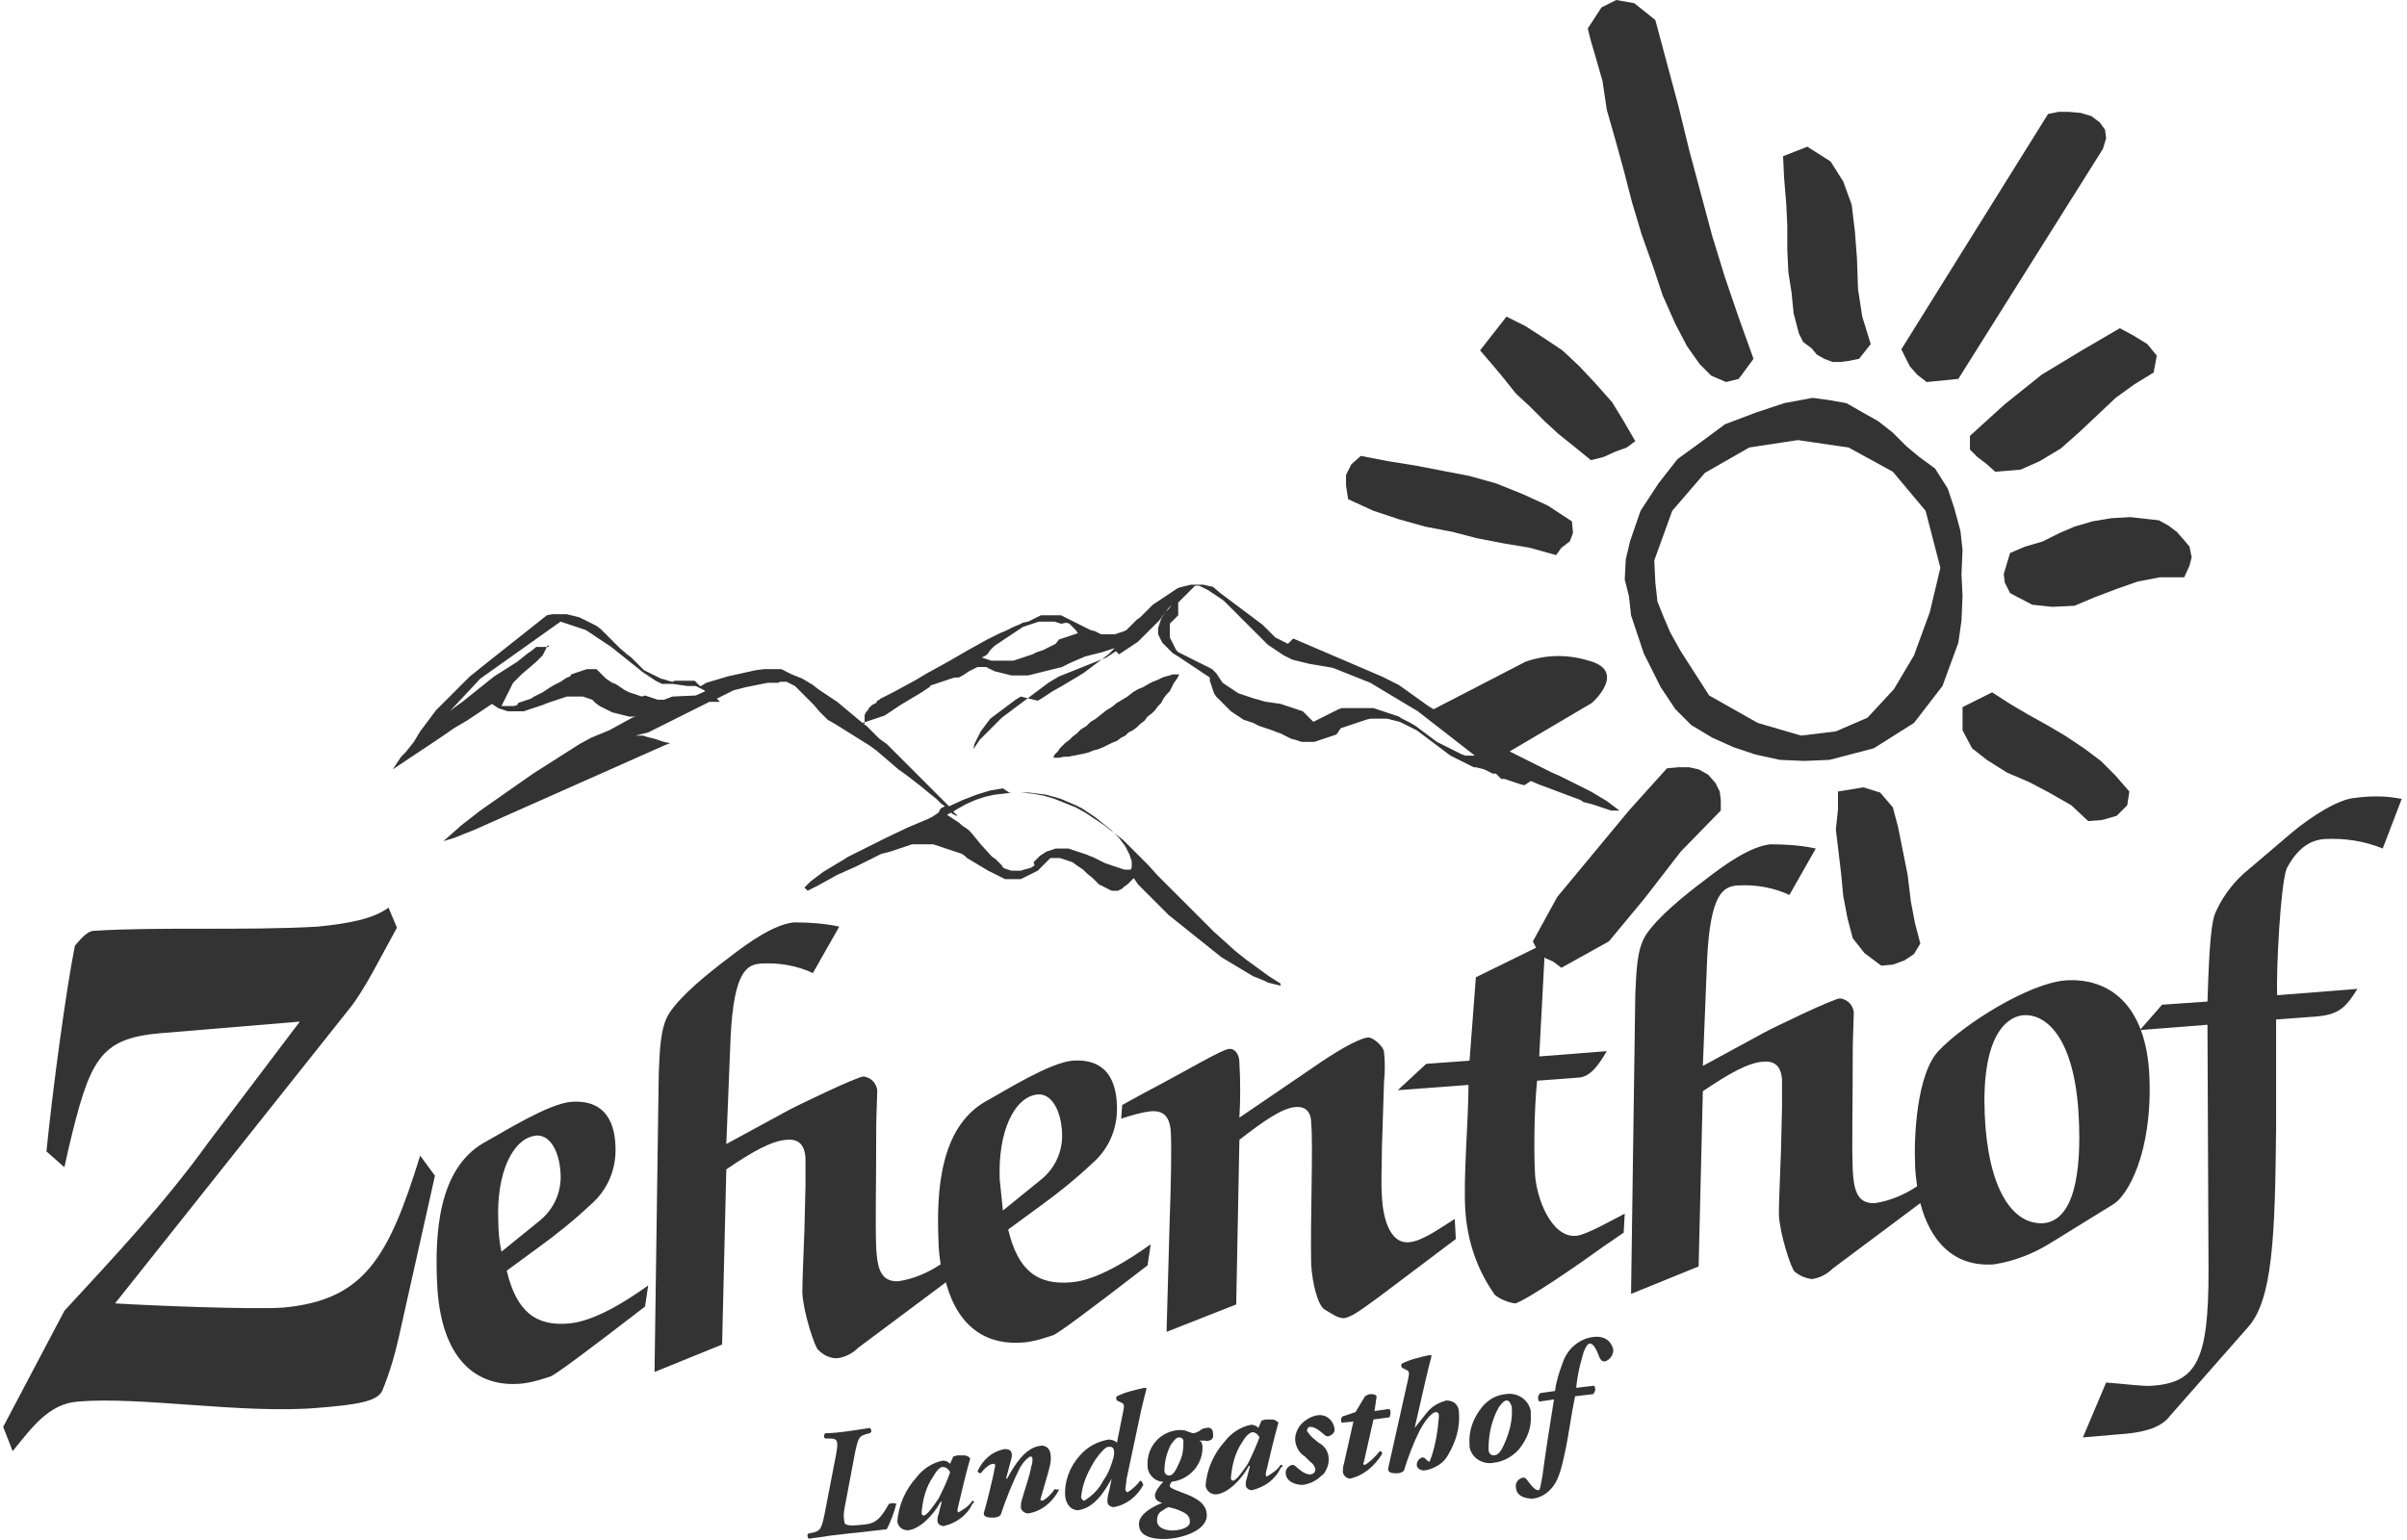 <?xml version="1.0" encoding="utf-8"?>
<!-- Generator: Adobe Illustrator 27.9.0, SVG Export Plug-In . SVG Version: 6.00 Build 0)  -->
<svg version="1.1" id="Ebene_1" xmlns="http://www.w3.org/2000/svg" xmlns:xlink="http://www.w3.org/1999/xlink" x="0px" y="0px"
	 width="228px" height="145.9px" viewBox="0 0 228 145.9" style="enable-background:new 0 0 228 145.9;" xml:space="preserve">
<g>
	<polygon style="fill:#333333;" points="111.1,63.9 110.8,64 110.4,64.1 110.1,64.2 109.7,64.4 109.2,64.6 108.8,64.8 108.3,65.1 
		107.8,65.3 107.3,65.6 106.8,66 106.3,66.3 105.8,66.6 105.3,67 104.8,67.3 104.3,67.7 103.8,68.1 103.3,68.4 102.9,68.8 
		102.4,69.1 102,69.5 101.6,69.8 101.3,70.1 100.9,70.4 100.6,70.7 100.4,70.9 100.2,71.2 100,71.4 99.9,71.5 99.8,71.7 99.8,71.8 
		100.3,71.8 100.8,71.7 101.2,71.7 101.7,71.6 102.2,71.5 102.7,71.4 103.1,71.3 103.6,71.1 104,71 104.5,70.8 104.9,70.6 
		105.3,70.4 105.8,70.2 106.2,69.9 106.6,69.7 106.9,69.4 107.3,69.2 107.7,68.9 108,68.6 108.4,68.3 108.7,67.9 109.1,67.6 
		109.4,67.3 109.7,66.9 110,66.6 110.2,66.2 110.5,65.8 110.8,65.5 111,65.1 111.2,64.7 111.5,64.3 111.7,63.9 111.4,63.9 	"/>
	<path style="fill:#333333;" d="M63.5,70.4l-0.1,0l-0.5-0.1L62,70l-0.8-0.2l-0.3-0.1l-0.3,0l-0.2,0h-0.2l0.4-0.1l0.4-0.1l0.4-0.1
		l0.4-0.2l0.4-0.2l0.4-0.2l0.4-0.2l0.4-0.2l1.6-0.8l1.6-0.8l0.4-0.2l0.2-0.1l0.2,0h0.4l0.4,0l-0.3-0.3l0,0l0.4-0.2l0.4-0.2l0.4-0.2
		l0.4-0.2l0.4-0.1l0.4-0.1l0.4-0.1l0.5-0.1l0.5-0.1l0.5-0.1l0.5-0.1l0.5,0l0.5,0l0.2-0.1l0.2,0h0.2l0.2,0l0.2,0.1l0.2,0.1l0.2,0.1
		l0.2,0.1l0.2,0.2l0.2,0.2l0.2,0.2l0.2,0.2l0.5,0.5l0.5,0.5l0.5,0.6l0.6,0.6l0.2,0.2l0.7,0.4l0.8,0.5l0.8,0.5l0.8,0.5l0.8,0.5
		l0.7,0.5l0.7,0.6l0.7,0.6l0.7,0.6l0.7,0.5l1.3,1l1.1,0.9l0.5,0.4l0.4,0.4l0.4,0.3l0,0l-0.2,0.1l-0.2,0.1L88.9,77l-0.3,0.2l-0.3,0.2
		l-0.4,0.2L86,78.4l-2.1,1l-0.6,0.3l-0.6,0.3l-0.6,0.3l-0.6,0.3l-0.6,0.3l-0.6,0.3L80,81.4l-0.5,0.3L79,82l-0.5,0.3l-0.5,0.3
		l-0.4,0.3l-0.4,0.3l-0.4,0.3l-0.3,0.3l-0.3,0.3l0.3,0.3l1-0.5l0.9-0.5l0.9-0.5l0.9-0.4l0.9-0.4l0.8-0.4l0.4-0.2l0.4-0.2l0.4-0.2
		l0.4-0.2l0.4-0.1l0.4-0.1l0.3-0.1l0.3-0.1l0.3-0.1l0.3-0.1l0.3-0.1l0.3-0.1l0.3-0.1l0.3,0l0.3,0l0.3,0l0.2,0l0.2,0l0.2,0l0.2,0
		l0.3,0l0.3,0.1l0.3,0.1l0.3,0.1l0.3,0.1l0.3,0.1l0.3,0.1l0.3,0.1l0.3,0.1l0.3,0.1l0.3,0.2l0.2,0.2l0.5,0.3l0.5,0.3l0.5,0.3l0.5,0.3
		l0.2,0.1l0.2,0.1l0.2,0.1l0.2,0.1l0.2,0.1l0.2,0.1l0.2,0.1l0.2,0.1l0.3,0l0.3,0H96l0.3,0l0.2,0l0.2,0l0.2-0.1l0.2-0.1l0.2-0.1
		l0.2-0.1l0.2-0.1l0.2-0.1l0.2-0.1l0.2-0.1l0.2-0.2l0.2-0.2l0.2-0.2l0.2-0.2l0.2-0.2l0.2-0.2l0.3,0l0.3,0l0.3,0l0.3,0.1l0.3,0.1
		l0.3,0.1l0.3,0.1L102,82l0.3,0.2l0.3,0.2l0.2,0.2l0.2,0.2l0.5,0.4l0.4,0.4l0.2,0.2l0.2,0.1l0.2,0.1l0.2,0.1l0.2,0.1l0.2,0.1
		l0.2,0.1l0.2,0l0.2,0l0.2,0l0.2-0.1l0.2-0.1l0.2-0.2l0.3-0.2l0.3-0.3l0.3-0.3l0.2,0.3l0.2,0.3l0.3,0.3l0.3,0.3l0.3,0.3l0.4,0.4
		l0.4,0.4l0.4,0.4l0.4,0.4l0.4,0.4l0.5,0.4l0.5,0.4l0.5,0.4l0.5,0.4l0.5,0.4l0.5,0.4l0.5,0.4l0.5,0.4l0.5,0.4l0.5,0.4l0.5,0.3
		l0.5,0.3l0.5,0.3l0.5,0.3l0.5,0.3l0.5,0.3l0.5,0.2l0.5,0.2l0.4,0.2l0.4,0.1l0.4,0.1l0.4,0.1v-0.2l-1.1-0.7l-1.1-0.8l-1.1-0.8
		l-1-0.8l-1-0.9l-1-0.9l-0.9-0.9l-0.9-0.9l-0.9-0.9l-0.9-0.9l-0.9-0.9l-0.9-0.9l-0.8-0.9l-0.8-0.8l-0.8-0.8l-0.8-0.8l-0.9-0.7
		l-0.9-0.7l-0.9-0.6l-0.9-0.6l-0.9-0.5l-1-0.4l-1-0.4l-1-0.3l-1.1-0.2l-1.1-0.1l-1.1,0L95,74.7l-1.2,0.2l-1.3,0.4l-1.3,0.5l-1.3,0.6
		l-0.6-0.6l-1.9-1.9l-1.1-1.1l-1.1-1.1l-0.6-0.6l-0.6-0.6L83.3,70l-0.6-0.6l-0.6-0.6l-0.4-0.3l0.3-0.1l0.3-0.1l0.3-0.1l0.3-0.1
		l0.3-0.1l0.3-0.1l0.3-0.1l0.3-0.2l0.3-0.2l0.3-0.2l0.3-0.2l0.3-0.2l0.5-0.3l0.5-0.3l0.5-0.3l0.5-0.3l0.3-0.2l0.3-0.2l0.3-0.2L88,65
		l0.3-0.1l0.3-0.1l0.3-0.1l0.3-0.1l0.3-0.1l0.3-0.1l0.3-0.1l0.3-0.1l0.1,0l0.1,0l0.1,0l0.1,0l0.2-0.1l0.2-0.1l0.3-0.2l0.3-0.2
		l0.2-0.1l0.2-0.1l0.2-0.1l0.2-0.1l0.1,0l0.1,0l0.1,0l0.1,0l0.1,0l0.1,0l0.1,0l0.1,0l0.4,0.2l0.4,0.2l0.4,0.1l0.4,0.1l0.4,0.1
		l0.4,0.1l0.4,0l0.4,0l0.4,0l0.4,0l0.4-0.1l0.4-0.1l0.4-0.1l0.4-0.1l0.4-0.1l0.4-0.1l0.4-0.1l0.4-0.1l0.4-0.2l0.4-0.2l0.7-0.3
		l0.7-0.3l0.4-0.1l0.4-0.1l0.4-0.1l0.4-0.1l0.3-0.1l0.3-0.1l0.3-0.1l0.3-0.1l-0.3,0.3l-0.3,0.3l-0.4,0.3l-0.4,0.3l-0.4,0.3l-0.4,0.3
		l-0.4,0.3l-0.4,0.3l-0.5,0.3l-0.5,0.3l-0.5,0.3l-0.5,0.3l-0.9,0.5l-0.9,0.6l-0.5,0.3L96.7,66l-0.5,0.3l-0.4,0.3l-0.4,0.3l-0.4,0.3
		l-0.4,0.3l-0.4,0.3l-0.4,0.3l-0.3,0.4l-0.3,0.4l-0.3,0.4l-0.2,0.4l-0.2,0.4l-0.2,0.4l-0.1,0.5l0.2-0.3l0.2-0.3l0.2-0.3l0.3-0.3
		l0.3-0.3l0.3-0.3l0.3-0.3l0.3-0.3l0.3-0.3l0.3-0.3l0.4-0.3l0.4-0.3l0.4-0.3l0.4-0.3l0.4-0.3l0.4-0.3l0.4-0.3l0.4-0.3l0.4-0.3
		l0.4-0.3l0.4-0.3l0.5-0.3l0.5-0.3l0.5-0.2l0.5-0.2l0.5-0.2l0.5-0.2l0.5-0.2l0.5-0.2l0.5-0.2l0.5-0.2l0.5-0.2l0.3-0.2l0.3-0.2
		l0.3-0.2L106,62l0.3-0.2l0.3-0.2l0.3-0.2l0.3-0.2l0.3-0.2l0.3-0.2l0.2-0.2l0.2-0.2l0.2-0.2l0.2-0.2l0.2-0.2l0.2-0.2l0.4-0.4
		l0.4-0.4l0.3-0.4l0.3-0.4l0.3-0.4l0.3-0.3l0.1-0.1l0.1-0.1l0.1-0.1l0.1-0.1l-0.4,0.4l-0.3,0.4l-0.3,0.3l-0.2,0.3l-0.2,0.3l-0.1,0.3
		l-0.1,0.3l-0.1,0.3l0,0.2v0.2l0,0.2l0.1,0.2l0.1,0.2l0.1,0.2l0.1,0.2l0.2,0.2l0.2,0.2l0.2,0.2l0.2,0.2l0.2,0.2l0.5,0.3l0.6,0.4
		l0.3,0.2l0.3,0.2l0.3,0.2l0.3,0.2l0.3,0.2l0.3,0.2l0.3,0.2l0.3,0.2l0,0.3l0.1,0.3l0.1,0.3l0.1,0.3l0.1,0.3l0.2,0.3l0.2,0.2l0.2,0.2
		l0.2,0.2l0.2,0.2l0.2,0.2l0.2,0.2l0.2,0.2l0.3,0.2l0.3,0.2l0.3,0.2l0.3,0.2l0.3,0.1l0.3,0.1l0.3,0.1l0.6,0.3l0.6,0.2l0.6,0.2
		l0.5,0.2l0.3,0.1l0.2,0.1l0.2,0.1l0.2,0.1l0.4,0.2l0.4,0.1l0.3,0.1l0.3,0.1l0.3,0h0.3l0.3,0l0.3,0l0.3-0.1l0.3-0.1l0.3-0.1l0.3-0.1
		l0.3-0.1l0.3-0.1l0.3-0.1L127,69l0.3-0.1l0.3-0.1l0.3-0.1l0.3-0.1l0.3-0.1l0.3-0.1l0.3-0.1l0.3-0.1l0.4-0.1l0.4,0l0.4,0l0.4,0
		l0.4,0l0.4,0.1l0.4,0.1l0.4,0.1l0.2,0.1l0.2,0.1l0.2,0.1l0.2,0.1l0.2,0.1l0.2,0.1l0.2,0.1l0.2,0.1l0.4,0.3l0.4,0.3l0.4,0.3l0.4,0.3
		l0.4,0.3l0.4,0.3l0.4,0.3l0.4,0.3l0.2,0.1l0.2,0.1l0.2,0.1l0.2,0.1l0.2,0.1l0.2,0.1l0.2,0.1l0.2,0.1l0.2,0.1l0.2,0.1l0.2,0.1l0.2,0
		l0.4,0.1l0.4,0.1l0.2,0.1l0.2,0.1l0.2,0.1l0.2,0.1l0.1,0l0.1,0l0.1,0l0.1,0.1l0.1,0.1l0.1,0.1l0.1,0.1l0.1,0.1l0.3,0l0.3,0.1
		l0.3,0.1l0.3,0.1l0.3,0.1l0.3,0.1l0.4,0.1L145,74l0.7,0.3l0.8,0.3l0.8,0.3l0.8,0.3l0.8,0.3l0.8,0.3L150,76l0.4,0.1l0.4,0.1l0.3,0.1
		l0.3,0.1l0.3,0.1l0.3,0.1l0.3,0.1l0.3,0.1l0.3,0l0.3,0l0.2,0l-0.4-0.3l-0.4-0.3l-0.4-0.3l-0.5-0.3l-0.5-0.3l-0.5-0.3l-0.6-0.3
		l-0.6-0.3l-0.6-0.3l-0.6-0.3l-0.6-0.3l-0.7-0.3l-1.4-0.7l-1.4-0.7l-1.2-0.6l7.8-4.6c0,0,3.4-3-0.3-4c-2-0.6-4-0.6-6,0.1l-8.7,4.5
		l-0.5-0.3l-0.7-0.5l-0.7-0.5l-0.7-0.5l-0.7-0.5l-0.4-0.2l-0.4-0.2l-0.4-0.2l-0.4-0.2l-0.7-0.3l-0.7-0.3l-0.7-0.3l-0.7-0.3l-0.7-0.3
		l-0.7-0.3l-0.7-0.3l-0.7-0.3l-0.7-0.3l-0.7-0.3l-0.7-0.3l-0.7-0.3L122,61l-0.4-0.2l-0.4-0.2l-0.4-0.2l-0.3-0.3l-0.3-0.3l-0.3-0.3
		l-0.3-0.3l-0.4-0.3l-0.4-0.3l-0.4-0.3l-0.4-0.3l-0.8-0.6l-0.8-0.6l-0.8-0.6l-0.7-0.6l-0.5-0.1l-0.4-0.1l-0.4,0l-0.4,0l-0.4,0
		l-0.4,0.1l-0.4,0.1l-0.4,0.1l-0.3,0.2l-0.3,0.2l-0.3,0.2l-0.3,0.2l-0.3,0.2l-0.3,0.2l-0.3,0.2l-0.3,0.2l-0.5,0.5l-0.5,0.5l-0.2,0.2
		l-0.3,0.2l-0.2,0.2l-0.2,0.2l-0.2,0.2l-0.2,0.2l-0.2,0.2l-0.2,0.1l-0.3,0.1l-0.3,0.1l-0.3,0.1l-0.3,0h-0.2l-0.2,0l-0.2,0l-0.2,0
		l-0.2,0l-0.2-0.1l-0.2-0.1l-0.2-0.1l-0.4-0.1l-0.4-0.2l-0.4-0.2l-0.4-0.2l-0.4-0.2l-0.4-0.2l-0.2-0.1l-0.2-0.1l-0.2-0.1l-0.2-0.1
		l-0.2,0l-0.2,0l-0.2,0l-0.2,0l-0.2,0H99l-0.2,0l-0.2,0l-0.4,0.2l-0.4,0.2l-0.4,0.2L96.9,59l-0.4,0.2L96,59.4l-0.4,0.2l-0.4,0.2
		L94.7,60l-0.4,0.2l-0.4,0.2l-0.4,0.2l-0.9,0.5l-0.9,0.5l-1.9,1.1l-2,1.1l-1,0.6L85.7,65l-1.1,0.6l-1.2,0.6l-0.1,0.1l-0.2,0.1
		L83,66.6l-0.2,0.1l-0.2,0.1l-0.1,0.1l-0.1,0.1l-0.1,0.1l-0.1,0.2L82,67.5L82,67.6l-0.1,0.1l0,0.1l0,0.1l0,0.1l0,0.1l0,0.1l0,0.1
		l0,0.1l0,0.1l0,0.1v0.1l-0.2-0.2l-0.6-0.5l-0.6-0.5l-0.6-0.5l-0.6-0.5l-0.6-0.4l-0.6-0.4l-0.6-0.4l-0.5-0.4l-0.5-0.3l-0.5-0.3
		l-0.5-0.2l-0.5-0.2l-0.4-0.2L74,63.4h-0.8l-0.8,0l-0.8,0.1l-0.9,0.2l-0.9,0.2l-0.9,0.2l-1,0.3l-1,0.3L66.4,65l-0.1,0l-0.1-0.1
		l-0.1-0.1L66,64.7l-0.1-0.1l-0.1-0.1l-0.1,0l-0.2,0l-0.2,0l-0.2,0l-0.2,0h-0.2l-0.2,0l-0.2,0l-0.2,0l-0.2,0l-0.2,0.1l-0.4-0.1
		L63,64.4l-0.4-0.1l-0.4-0.2l-0.4-0.2l-0.4-0.2l-0.4-0.2l-0.3-0.3l-0.3-0.3l-0.3-0.3l-0.3-0.3L59.4,62l-0.7-0.6l-0.6-0.6l-0.3-0.3
		l-0.3-0.3l-0.3-0.3l-0.3-0.3l-0.4-0.3l-0.4-0.2l-0.4-0.2l-0.4-0.2l-0.4-0.2l-0.4-0.1l-0.4-0.1l-0.4-0.1l-0.4,0l-0.5,0l-0.5,0
		l-0.5,0.1l-2.9,2.3l-2.4,1.9L46,62.9l-0.5,0.4L45,63.7l-0.5,0.4l-0.4,0.4l-0.4,0.4l-0.4,0.4l-0.4,0.4l-0.4,0.4l-0.4,0.4l-0.4,0.4
		l-0.4,0.4l-0.3,0.4l-0.3,0.4l-0.3,0.4l-0.3,0.4l-0.3,0.4l-0.3,0.5l-0.3,0.5l-0.4,0.5l-0.4,0.5L38,71.7l-0.4,0.6l-0.4,0.6l0.3-0.2
		l0.3-0.2l0.3-0.2l0.3-0.2l0.6-0.4l0.6-0.4l0.6-0.4l0.6-0.4l0.6-0.4l0.6-0.4L43,69l1.2-0.7l0.6-0.4l0.6-0.4l0.6-0.4l0.6-0.4l0.3,0.2
		l0.3,0.2l0.3,0.1l0.3,0.1l0.3,0.1l0.3,0l0.3,0l0.3,0l0.3,0l0.3,0l0.3-0.1l0.3-0.1l0.3-0.1l0.3-0.1l0.3-0.1l0.3-0.1l0.5-0.2l0.6-0.2
		l0.3-0.1l0.3-0.1l0.3-0.1l0.3-0.1l0.3,0l0.3,0l0.3,0l0.3,0l0.3,0l0.3,0.1l0.3,0.1l0.3,0.1l0.3,0.3l0.4,0.3l0.4,0.2l0.4,0.2l0.4,0.2
		l0.4,0.1l0.4,0.1l0.4,0.1l0.4,0.1l0.4,0h0.2l-0.3,0.1l-1.1,0.6l-1.1,0.6L56,69.9l-1.1,0.6l-1.1,0.7l-1.1,0.7l-1.1,0.7l-1.1,0.7
		L49.5,74l-1,0.7l-1,0.7l-1,0.7l-1,0.7l-0.9,0.7l-0.9,0.7L42.8,79l-0.8,0.7l1-0.3l1-0.4l1-0.4l0.9-0.4l0.9-0.4l0.9-0.4l0.9-0.4
		l0.9-0.4l0.9-0.4l0.9-0.4l0.9-0.4l0.9-0.4l1.8-0.8l1.8-0.8l1.8-0.8l1.8-0.8l0.9-0.4l0.9-0.4l0.9-0.4L63.5,70.4z M90.6,76.7l0.9-0.5
		l0.9-0.4l0.9-0.3l0.9-0.2l0.9-0.1l0.8-0.1l0.8,0l0.8,0l0.8,0.1l0.8,0.1l0.7,0.2l0.7,0.2l0.7,0.3l0.7,0.3l0.6,0.3l0.6,0.4l0.6,0.4
		l0.5,0.4l0.5,0.4l0.5,0.4l0.4,0.4l0.4,0.4l0.3,0.4l0.3,0.4l0.2,0.4l0.2,0.4l0.1,0.3l0.1,0.3l0,0.3l0,0.3l-0.1,0.2l-0.3,0l-0.3,0
		l-0.3-0.1l-0.3-0.1l-0.3-0.1l-0.3-0.1l-0.3-0.1l-0.3-0.1l-0.6-0.3l-0.6-0.3l-0.3-0.1L103,81l-0.3-0.1l-0.3-0.1l-0.3-0.1l-0.3-0.1
		l-0.3-0.1l-0.3-0.1l-0.3,0l-0.3,0l-0.3,0l-0.3,0l-0.3,0.1l-0.3,0.1l-0.3,0.1l-0.3,0.2l-0.3,0.2l-0.3,0.3l-0.3,0.3L98,82l-0.3,0.2
		l-0.3,0.1L97,82.4l-0.3,0.1l-0.3,0l-0.3,0l-0.3,0l-0.3-0.1l-0.3-0.1l-0.2-0.1L94.9,82l-0.2-0.2l-0.2-0.2l-0.2-0.2L94,81.2L93.8,81
		l-0.9-1L92,78.9l-0.3-0.3l-0.3-0.2l-0.3-0.2L90.9,78l-0.3-0.2l-0.3-0.2L90,77.4l-0.3-0.2l0.4-0.2l0.1,0.1l0.2,0.1l0.2,0.1l0.1,0
		l-0.4-0.4L90.6,76.7z M111.6,57.1l0.4-0.4l0.2-0.2l0.2-0.2l0.1-0.1l0.1-0.1l0.1-0.1l0.1-0.1l0.1-0.1l0.1-0.1l0.1-0.1l0.1-0.1l0.1,0
		l0.1,0l0.1,0l0.1,0l0.4,0.2l0.4,0.2l0.3,0.2l0.3,0.2l0.3,0.2l0.3,0.2l0.3,0.2l0.3,0.3l0.3,0.3l0.3,0.3l0.3,0.3l0.3,0.3l0.6,0.6
		l0.6,0.6l0.3,0.3l0.3,0.3l0.3,0.3l0.3,0.3l0.3,0.3l0.3,0.2l0.3,0.2l0.3,0.2l0.3,0.2l0.3,0.2l0.4,0.2l0.4,0.2l0.4,0.1l0.4,0.1
		l0.4,0.1l0.4,0.1l0.6,0.1l0.6,0.1l0.6,0.1l0.5,0.1l0.5,0.2l0.5,0.2l0.5,0.2l0.5,0.2l0.5,0.2l0.5,0.2l0.5,0.2l0.5,0.3l0.5,0.3
		l0.5,0.3l0.5,0.3l0.5,0.3l0.5,0.3l0.5,0.3l0.5,0.3l0.5,0.3l0.9,0.7l0.9,0.7l0.9,0.7l0.9,0.7l0.9,0.7l0.9,0.7l-0.3,0l-0.3,0l-0.3,0
		l-0.3-0.1l-0.2-0.1l-0.2-0.1l-0.2-0.1l-0.2-0.1l-0.2-0.1l-0.2-0.1l-0.2-0.1l-0.2-0.1l-0.2-0.1l-0.2-0.1l-0.2-0.1l-0.2-0.1l-0.4-0.3
		l-0.4-0.3l-0.4-0.3l-0.4-0.3l-0.4-0.3l-0.5-0.3l-0.2-0.1l-0.2-0.1l-0.2-0.1l-0.2-0.1l-0.3-0.2l-0.3-0.1l-0.3-0.1l-0.3-0.1l-0.3-0.1
		l-0.3-0.1l-0.3-0.1l-0.3-0.1l-0.3-0.1l-0.3,0l-0.3,0l-0.3,0l-0.3,0h-0.3l-0.3,0l-0.3,0l-0.3,0l-0.3,0l-0.3,0l-0.3,0.1l-0.2,0.1
		l-0.2,0.1l-0.2,0.1l-0.2,0.1l-0.2,0.1l-0.2,0.1l-0.2,0.1l-0.2,0.1l-0.2,0.1l-0.2,0.1l-0.2,0.1l-0.2,0.1l-0.2-0.2l-0.2-0.2l-0.2-0.2
		l-0.2-0.2l-0.2-0.2l-0.3-0.1l-0.3-0.1l-0.3-0.1l-0.3-0.1l-0.3-0.1l-0.3-0.1l-0.3-0.1l-0.7-0.1l-0.7-0.1l-0.4-0.1l-0.3-0.1l-0.4-0.1
		l-0.3-0.1l-0.3-0.1l-0.3-0.1l-0.3-0.1l-0.3-0.1l-0.3-0.2l-0.3-0.2l-0.3-0.2l-0.3-0.2l-0.3-0.2l-0.2-0.3l-0.2-0.3l-0.2-0.3l-0.1-0.1
		l-0.1-0.1l-0.1-0.1l-0.1-0.1l-0.2-0.1l-0.2-0.1l-0.2-0.1l-0.2-0.1l-0.4-0.2l-0.4-0.2l-0.2-0.1l-0.2-0.1l-0.2-0.1l-0.2-0.1l-0.2-0.1
		l-0.2-0.1l-0.2-0.1l-0.2-0.1l-0.2-0.2l-0.1-0.2l-0.1-0.2l-0.1-0.2l-0.1-0.2l-0.1-0.2l-0.1-0.2l0-0.2l0-0.2v-0.3l0-0.3l0-0.3
		l0.2-0.2l0.2-0.2l0.2-0.2l0.2-0.2L111.6,57.1z M93.4,62.1l0.2-0.2l0.2-0.3l0.2-0.2l0.2-0.2l0.3-0.2l0.3-0.2l0.3-0.2l0.3-0.2
		l0.3-0.2l0.3-0.2l0.3-0.2l0.3-0.2l0.3-0.2l0.3-0.1l0.3-0.1l0.3-0.1l0.3-0.1l0.3-0.1l0.3,0l0.3,0l0.3,0l0.3,0l0.3,0l0.3,0.1l0.3,0.1
		L101,59l0.3,0.1l0.2,0.2l0.2,0.2l0.2,0.2l0.2,0.3l-0.3,0.1l-0.3,0.1l-0.3,0.1l-0.3,0.1l-0.6,0.2L100,61l-0.6,0.3l-0.6,0.3l-0.3,0.1
		l-0.3,0.1L98,61.9L97.8,62l-0.3,0.1l-0.3,0.1l-0.3,0.1l-0.3,0.1l-0.3,0.1l-0.3,0.1l-0.3,0l-0.3,0l-0.3,0l-0.3,0l-0.3,0l-0.3,0
		l-0.3,0l-0.3-0.1l-0.3-0.1l-0.3-0.1L93.4,62.1z M59.2,65.4l-0.3-0.2L58.6,65l-0.3-0.2L58,64.7l-0.3-0.2l-0.3-0.2L57.1,64l-0.3-0.3
		l-0.3-0.3l-0.3,0l-0.3,0l-0.3,0l-0.3,0.1l-0.3,0.1l-0.3,0.1l-0.3,0.1l-0.3,0.1L54,64.1l-0.3,0.1l-0.3,0.2l-0.3,0.2l-0.6,0.3
		L52,65.2l-0.6,0.4l-0.6,0.3L50.6,66l-0.3,0.2l-0.3,0.1l-0.3,0.1l-0.3,0.1l-0.3,0.1L49,66.8l-0.3,0.1l-0.3,0l-0.3,0l-0.3,0l-0.3,0
		l0.1-0.2l0.1-0.2l0.1-0.2l0.1-0.2l0.1-0.2l0.1-0.2l0.1-0.2l0.1-0.2l0.1-0.2l0.1-0.2l0.1-0.2l0.2-0.2l0.3-0.3l0.3-0.3l0.7-0.6
		l0.7-0.6l0.2-0.2l0.2-0.2l0.2-0.2l0.1-0.2l0.1-0.2l0.1-0.2l0.1-0.2l0.1-0.2L52,61.3L52,61.3l-0.1,0l-0.1,0l-0.1,0l-0.1,0l-0.1,0
		h-0.1l-0.1,0l-0.1,0l-0.1,0l-0.1,0h-0.1l-0.1,0l-0.5,0.4L50,61.9l-0.5,0.4l-0.5,0.4l-1.1,0.7l-1.1,0.7l-0.5,0.4l-0.5,0.4l-0.5,0.4
		l-0.5,0.4l-0.5,0.4l-0.5,0.4L43.1,67l-0.5,0.4l2.9-3.1l7.6-5.4l0.3,0.1l0.3,0.1l0.3,0.1l0.3,0.1l0.3,0.1l0.3,0.1l0.3,0.1l0.3,0.1
		l0.3,0.2l0.3,0.2l0.3,0.2l0.3,0.2l0.3,0.2l0.3,0.2l0.3,0.2l0.3,0.2l0.5,0.4l0.5,0.4l0.5,0.4l0.5,0.4l0.5,0.4l0.5,0.4l0.3,0.2
		l0.3,0.2l0.3,0.2l0.3,0.2l0.2,0.1l0.2,0.1l0.2,0.1l0.2,0l0.2,0l0.2,0l0.2,0l0.2,0l0.7,0.1l0.7,0.1l0.2,0l0.2,0l0.2,0l0.2,0l0.2,0.1
		l0.2,0.1l0.2,0.1l0.2,0.1l0.1,0.1l-0.9,0.4L63.7,66l-0.8,0.3l-0.3,0l-0.3,0L62,66.2l-0.3-0.1l-0.3-0.1l-0.3-0.1L60.8,66l-0.3-0.1
		l-0.3-0.1l-0.3-0.1l-0.3-0.1L59.2,65.4z"/>
	<polygon style="fill:#333333;" points="180.9,34.7 181.6,35.5 182.5,36.2 185.5,35.9 199.2,14.1 199.5,13.1 199.4,12.3 198.9,11.6 
		198.1,11 197.1,10.7 196,10.6 195,10.6 194,10.8 180.1,33.1 180.5,33.9 	"/>
	<polygon style="fill:#333333;" points="193.4,35.5 189.9,38.3 186.6,41.3 186.6,42.6 187.3,43.3 188.1,43.9 189,44.7 191.4,44.5 
		193.2,43.7 195.2,42.5 196.9,41 198.6,39.4 200.4,37.7 202.2,36.4 204,35.3 204.3,33.7 203.4,32.6 202.1,31.8 200.8,31.1 
		197.2,33.2 	"/>
	<polygon style="fill:#333333;" points="169.2,19.3 169.3,21.4 169.3,23.7 169.4,25.8 169.7,27.7 169.9,29.7 170.4,31.6 170.8,32.4 
		171.6,33 172.1,33.6 172.8,34 173.6,34.3 174.3,34.3 175.1,34.2 176.1,34 177.2,32.6 176.4,30 176,27.4 175.9,24.5 175.7,21.9 
		175.4,19.4 174.6,17.2 173.4,15.3 171.2,13.9 168.9,14.8 169,16.9 	"/>
	<polygon style="fill:#333333;" points="151.2,5.6 151.8,7.7 152.2,10.4 153,13.2 153.8,16.1 154.6,19.2 155.5,22.2 156.6,25.3 
		157.5,28 158.7,30.7 159.8,32.8 161,34.5 162.1,35.6 163.5,36.2 164.7,35.9 166.1,34 164.7,30.1 163.4,26.3 162.2,22.4 161.1,18.3 
		160,14.2 159,10.1 157.9,6 156.8,1.9 154.8,0.3 153.1,0 151.7,0.7 150.4,2.7 150.7,3.9 	"/>
	<polygon style="fill:#333333;" points="201.8,49 200,49.1 198.2,49.4 196.5,49.9 195.1,50.5 193.5,51.3 191.8,51.8 190.4,52.4 
		190.1,53.4 189.8,54.4 189.9,55.2 190.4,56.2 192.5,57.3 194.4,57.5 196.5,57.4 198.4,56.6 200.5,55.8 202.5,55.1 204.6,54.7 
		206.9,54.7 207.4,53.6 207.6,52.8 207.4,51.8 206.9,51.2 206.2,50.4 205.4,49.8 204.5,49.3 203.6,49.2 	"/>
	<path style="fill:#333333;" d="M161.1,41.9l-2.2,1.6l-1.8,2.3l-1.7,2.6l-1,2.9l-0.4,1.7l-0.1,1.9l0.4,1.6l0.2,1.8l0.6,1.8l0.6,1.8
		l0.8,1.6l0.8,1.6l1.4,2.1l1.5,1.5l2,1.2l2,0.9l2.1,0.7l2.3,0.5l2.3,0.1l2.4-0.1l4.2-1.1l3.8-2.4L184,65l1.5-4.1l0.3-2.1l0.1-2.3
		l-0.1-2.1l0.1-2.3l-0.2-1.8l-0.6-2.2l-0.6-1.8l-1.2-1.9l-1.5-1.1l-1.2-1l-1.3-1.3l-1.4-1.1l-1.6-0.9l-1.4-0.8l-1.7-0.3l-1.5-0.2
		l-2.7,0.5l-2.7,0.9l-2.9,1.1L161.1,41.9z M170.3,41.7l4.8,0.7l4.2,2.3l3.1,3.7l1.4,5.4l-1,4.2l-1.5,4.1l-1.9,3.2l-2.5,2.7l-3,1.3
		l-3.3,0.4l-4.1-1.2l-4.6-2.6l-0.9-1.4l-0.9-1.4l-0.9-1.4l-1-1.8l-0.6-1.4L157,57l-0.2-1.8l-0.1-2.1l1.7-4.7l3.1-3.6l4.2-2.4
		L170.3,41.7z"/>
	<polygon style="fill:#333333;" points="199,72.1 197.4,70.9 195.6,69.7 193.9,68.7 192.1,67.7 190.4,66.7 188.7,65.6 185.9,67 
		185.9,69.2 186.8,70.9 188.2,72 190.1,73.2 192.2,74.1 194.1,75.1 196.2,76.3 197.8,77.8 199.1,77.7 200.5,77.3 201.5,76.3 
		201.7,75 200.4,73.5 	"/>
	<polygon style="fill:#333333;" points="142.4,35.8 143.6,37.3 144.9,38.5 146.3,39.9 147.6,41.1 149.1,42.3 150.7,43.6 151.9,43.3 
		153,42.8 154.1,42.4 154.9,41.8 153.8,39.9 152.7,38.1 151.1,36.3 149.6,34.7 148,33.2 146.2,32 144.5,30.9 142.7,30 140.2,33.2 
		141.4,34.6 	"/>
	<polygon style="fill:#333333;" points="130.1,48.4 132.5,49.2 135,49.9 137.6,50.4 139.9,51 142.5,51.5 144.9,51.9 147.4,52.6 
		147.9,51.9 148.7,51.3 149,50.5 148.9,49.4 146.6,47.9 144.2,46.8 141.7,45.8 139.2,45.1 136.6,44.6 134,44.1 131.5,43.7 
		128.9,43.2 128,44 127.5,45 127.5,46 127.7,47.3 	"/>
	<polygon style="fill:#333333;" points="180.7,82.9 179.8,78.4 179.3,76.5 178.1,75.1 176.5,74.6 174.1,75 174.1,76.7 173.9,78.6 
		174.4,82.8 174.6,84.9 175,87 175.5,88.9 176.6,90.3 178.2,91.5 179.3,91.4 180.4,91 181.3,90.4 181.9,89.4 181.4,87.5 181,85.4 	
		"/>
	<path style="fill:#333333;" d="M26.8,123.9c-3,0.2-12.7-0.2-15.9-0.4L33,95.7c1.5-1.8,3.2-5.3,4.6-7.8l-0.8-1.9
		c-1.5,1.1-3.8,1.5-6.7,1.8C26.7,88,22.9,88,19.2,88c-3.7,0-7.3,0-10.3,0.2c-0.6,0-1.2,0.7-1.8,1.4c-0.8,3.9-2.1,13.5-2.7,19.5
		l1.7,1.5l0.4-1.8c2-8.4,2.9-10.4,8.7-10.9l13.2-1.1l-8.7,11.5c-4.1,5.7-8.9,10.8-13.6,15.9l-5.8,11l0.9,2.3
		c1.8-2.2,3.4-4.5,6.2-4.7c5.9-0.5,15.7,1.2,22.7,0.6c3.7-0.3,5.6-0.6,6.1-1.6c0.7-1.7,1.2-3.4,1.6-5.2l3.4-15.2l-1.4-1.9
		C36.8,119.2,34.5,123.2,26.8,123.9z"/>
	<path style="fill:#333333;" d="M48,120.4l3-2.2c1.8-1.3,3.4-2.6,5-4.1c1.6-1.4,2.4-3.4,2.3-5.5c-0.1-2.8-1.4-4.4-4.2-4.2
		c-2.2,0.2-6.3,2.8-8.3,3.9c-4.3,2.5-4.6,8.6-4.4,13.2c0.3,7.4,3.8,10,8,9.6c1-0.1,1.9-0.4,2.8-0.7c0.6-0.3,2.8-1.9,8.9-6.6l0.3-2
		c-2.1,1.5-5.1,3.4-7.5,3.6C50.7,125.7,48.9,124.2,48,120.4z M47.2,115.7L47.2,115.7c-0.2-4.6,1.4-7.9,3.6-8.1
		c1.3-0.1,2.2,1.5,2.3,3.6c0.1,1.7-0.6,3.3-1.9,4.4l-3.7,3C47.3,117.7,47.2,116.7,47.2,115.7z"/>
	<path style="fill:#333333;" d="M79.3,128.7c0.8-0.1,1.5-0.5,2-1l8.3-6.2c1.2,4.5,4.1,6,7.4,5.7c1-0.1,1.9-0.4,2.8-0.7
		c0.6-0.3,2.8-1.9,8.9-6.6l0.3-2c-2.1,1.5-5.1,3.4-7.5,3.6c-3.3,0.3-5.1-1.2-6-5l3-2.2c1.8-1.3,3.4-2.6,5-4.1
		c1.6-1.4,2.4-3.4,2.3-5.5c-0.1-2.8-1.4-4.4-4.2-4.2c-2.2,0.2-6.3,2.8-8.3,3.9c-4.3,2.5-4.6,8.6-4.4,13.2c0,0.7,0.1,1.5,0.2,2.2
		c-1.2,0.8-2.6,1.4-4,1.6c-1.8,0.1-2-1.5-2.1-3.1c-0.1-2.7,0-5.3,0-11.5c0-0.9,0.1-3.1,0.1-3.5c-0.1-0.7-0.6-1.2-1.3-1.3
		c-0.6,0-6.6,2.9-7.3,3.3l-5.7,3.1l0.4-10c0.3-6.5,1.6-7,2.9-7.1c1.7-0.1,3.4,0.2,4.9,0.9l2.5-4.4c-1.4-0.3-2.8-0.4-4.3-0.4
		c-1.9,0.2-4.3,1.9-6.1,3.3c-2,1.5-4.6,3.6-5.7,5.3c-0.9,1.4-0.9,3.7-1,5.7l-0.4,28.3l6.4-2.6l0.4-16.6c2.5-1.7,4.3-2.7,5.7-2.8
		c1.1-0.1,1.7,0.4,1.8,1.7c0,0.5,0,1.4,0,2.6l-0.1,4.2c-0.1,2.7-0.2,4.9-0.2,6c0.1,1.9,1.2,5.2,1.5,5.4
		C78.1,128.5,78.7,128.7,79.3,128.7z M98.3,103.7c1.3-0.1,2.2,1.5,2.3,3.6c0.1,1.7-0.6,3.3-1.9,4.4l-3.7,3c-0.1-1-0.2-2-0.3-2.9
		C94.5,107.2,96.1,103.9,98.3,103.7z"/>
	<path style="fill:#333333;" d="M124.2,119.8c0.1,1.7,0.6,3.9,1.3,4.3c0.7,0.4,1.2,0.8,1.8,0.8c0.8-0.1,1.9-1,3.3-2l7.3-5.5
		l-0.1-1.9c-1.6,1-3.1,2.1-4.3,2.2c-1.9,0.2-2.5-2.4-2.6-4.3c-0.1-1.5,0-3,0-4.6l0.2-6.3c0.1-0.9,0.1-1.9,0-2.8c0-0.5-1-1.4-1.5-1.4
		c-1,0.1-3.3,1.5-5.3,2.9l-6.9,4.7c0.1-1.7,0.1-3.5,0-5.2c0-1-0.6-1.4-1-1.3c-0.6,0-3.9,2-8.1,4.2l-2,1.1l-0.1,1.3
		c0.9-0.3,1.9-0.6,2.8-0.7c1.2-0.1,1.8,0.5,1.9,1.9c0.1,1.7,0,5.5-0.1,8.3l-0.3,10.7l6.6-2.6l0.3-15.6c2.2-1.7,4-3,5.3-3.1
		c1-0.1,1.5,0.5,1.5,1.5C124.4,108.5,124.1,116.2,124.2,119.8z"/>
	<path style="fill:#333333;" d="M145.4,111.2c-0.1-1.8-0.1-5.9,0.2-8.8l4-0.3c1.1-0.1,1.9-1.3,2.6-2.5l-6.4,0.5l0.5-9.4l0.1,0.1
		l0.7,0.3l0.8,0.6l4.5-2.5l3.4-4.1l3.4-4.4l3.8-3.9l0-1l-0.1-0.8l-0.4-0.8l-0.7-0.8l-0.9-0.5l-0.9-0.2l-1,0l-1.1,0.1l-3.6,4
		l-3.4,4.1l-3.4,4.1l-2.3,4.2l0.3,0.6l-5.7,2.8l-0.6,7.9l-4.1,0.3l-2.7,2.5l6.7-0.5c0,3.4-0.5,8.6-0.3,11.9c0.2,2.9,1.1,5.6,2.8,8
		c0.5,0.4,1.2,0.7,1.9,0.8c0.4,0,3.4-1.8,8.4-5.4l1.9-1.3l0.1-1.8c-1.2,0.6-3.6,2-4.6,2.1C146.9,117.3,145.5,113.4,145.4,111.2z"/>
	<path style="fill:#333333;" d="M203.6,102c-0.3-6.9-3.9-9.4-8-9.1c-3.4,0.3-9.4,4-11.9,6.6c-2.2,2.2-2.4,8.5-2.3,10.7
		c0,0.7,0.1,1.5,0.2,2.2c-1.2,0.8-2.6,1.4-4,1.6c-1.8,0.1-2-1.5-2.1-3.1c-0.1-2.7,0-5.3,0-11.5c0-0.9,0.1-3.1,0.1-3.5
		c-0.1-0.7-0.6-1.2-1.3-1.3c-0.6,0-6.6,2.9-7.3,3.3l-5.7,3.1l0.4-10c0.3-6.5,1.6-7,2.9-7.1c1.7-0.1,3.4,0.2,4.9,0.9l2.5-4.4
		c-1.4-0.3-2.8-0.4-4.3-0.4c-1.9,0.2-4.3,1.9-6.1,3.3c-2,1.5-4.6,3.6-5.7,5.3c-0.9,1.4-0.9,3.7-1,5.7l-0.4,28.3l6.4-2.6l0.4-16.6
		c2.5-1.7,4.3-2.7,5.7-2.8c1.1-0.1,1.7,0.4,1.8,1.7c0,0.5,0,1.4,0,2.6l-0.1,4.2c-0.1,2.7-0.2,4.9-0.2,6c0.1,1.9,1.2,5.2,1.5,5.4
		c0.5,0.4,1,0.6,1.6,0.7c0.8-0.1,1.5-0.5,2-1l8.3-6.2c0.9,3.5,3.1,6.1,7,5.8c1.9-0.3,3.7-1,5.3-2l6-3.7
		C201.5,113.3,203.9,109.3,203.6,102z M193.6,115.9c-3,0.2-5.3-3.3-5.6-10.3c-0.3-7.2,1.9-9.2,3.6-9.4c2.2-0.2,4.9,2.1,5.3,9.5
		C197.2,111.3,196.4,115.6,193.6,115.9z"/>
	<path style="fill:#333333;" d="M220.2,79.5c1.9-0.1,3.8,0.2,5.5,0.9l1.8-4.7c-1.5-0.3-2.9-0.3-4.4-0.1c-1.6,0.1-4.2,1.8-5.9,3.2
		l-4.7,4c-1.2,1.1-2.1,2.4-2.7,3.8c-0.5,1.4-0.6,5.5-0.7,8.3l-4.3,0.3l-2.1,2.4l6.4-0.5l0.1,23.4c0,8.3-1.1,10.5-5.3,10.8
		c-0.7,0.1-2.9-0.2-4.4-0.3l-2.2,5.2l3.5-0.3c3.1-0.2,4.2-1,4.8-1.8l7.3-8.3c2.4-2.6,2.6-8.8,2.7-18.9l0-10.3l4-0.3
		c1.9-0.2,2.6-0.8,3.7-2.6l-7.6,0.6c-0.1-2.2,0.3-10.4,0.9-12C217.6,80.4,218.8,79.6,220.2,79.5z"/>
	<path style="fill:#333333;" d="M84.2,142.5c-1,1.8-1.5,1.9-2.8,2c-1,0.1-1.3,0-1.4-0.2c-0.1-0.5-0.1-0.9,0-1.4l1-5.3
		c0.3-1.4,0.4-1.5,1-1.7l0.4-0.1c0,0,0.1-0.1,0.1-0.1c0.1-0.1,0-0.3-0.1-0.4c-0.6,0.1-1.3,0.2-2,0.3s-1.5,0.2-2.2,0.2
		c-0.2,0.1-0.2,0.5,0,0.5l0.4,0c0.8,0,0.8,0.3,0.6,1.5l-1.1,5.7c-0.3,1.4-0.4,1.5-1,1.7l-0.5,0.1c-0.2,0.1-0.1,0.4,0,0.5
		c0.8-0.1,1.4-0.2,2.1-0.3l1.7-0.2c1.2-0.1,2.6-0.3,3.6-0.4c0.4-0.8,0.7-1.6,0.9-2.4C84.8,142.4,84.4,142.4,84.2,142.5z"/>
	<path style="fill:#333333;" d="M92.1,142.2c-0.3,0.5-0.8,0.8-1.3,1.1c-0.1,0-0.1-0.1-0.1-0.3c0.4-1.7,0.8-3.4,1.2-4.8
		c-0.1-0.2-0.4-0.3-0.6-0.3c-0.2,0-0.4,0-0.6,0c-0.1,0-0.3,0.1-0.4,0.1l-0.3,0.7c-0.2-0.2-0.4-0.3-0.7-0.3c-1,0.2-1.9,0.8-2.5,1.6
		c-1,1.1-1.7,2.6-1.8,4.2c0.1,0.5,0.5,0.8,1,0.8c1.1-0.1,2.4-1.4,3.1-2.7l0.1,0l-0.3,1.2c-0.1,0.2-0.1,0.4-0.1,0.6
		c0,0.3,0.3,0.5,0.6,0.5c1.2-0.3,2.2-1,2.7-2.1c0,0,0,0,0,0C92.4,142.3,92.2,142.2,92.1,142.2z M88.9,142c-0.4,0.6-1.1,1.6-1.4,1.6
		c-0.1,0-0.2-0.1-0.2-0.2l0-0.1c0.1-1.2,0.4-2.4,1.1-3.4c0.4-0.7,0.7-0.9,0.9-0.9l0,0c0.2,0,0.5,0.1,0.7,0.5
		C89.7,140.4,89.3,141.2,88.9,142z"/>
	<path style="fill:#333333;" d="M99.9,141.1c-0.3,0.5-1,1.1-1.2,1.1c-0.1,0-0.2-0.1-0.1-0.3c0.3-1.1,0.6-2,0.8-2.8
		c0.1-0.4,0.2-0.9,0.1-1.3c0,0,0-0.1,0-0.1c-0.1-0.5-0.5-0.8-1-0.7c-1.4,0.2-2.4,1.8-3.1,3.1l-0.1,0l0.5-1.9h0
		c0.1-0.4,0.1-0.9-0.6-0.9c-1.2,0.2-2.1,1-2.6,2.1c0,0.1,0.2,0.2,0.3,0.2c0.3-0.4,0.8-0.9,1.2-0.9c0.2,0,0.2,0.2,0.1,0.5
		c-0.1,0.7-0.9,3.9-1,4.1c-0.1,0.5,0.5,0.5,0.9,0.5c0.3,0,0.6-0.1,0.7-0.3c0.5-1.5,1.1-3,1.8-4.4c0.4-0.7,0.8-1,1-1.1c0,0,0,0,0,0
		c0.1,0,0.2,0.1,0.2,0.2c0,0.2,0,0.5-0.1,0.7c-0.2,1.1-0.6,2.1-0.9,3.2c-0.1,0.3-0.1,0.5-0.1,0.8c0.1,0.3,0.4,0.5,0.7,0.5
		c1.3-0.2,2.3-1.1,2.9-2.2c0,0,0-0.1,0-0.1C100.2,141.2,100,141.1,99.9,141.1z"/>
	<path style="fill:#333333;" d="M108,140.3c-0.3,0.4-0.7,0.8-1.2,1.1c-0.1,0-0.1-0.1-0.2-0.2c0-0.3,0.1-0.7,0.1-1l1.4-6.6
		c0.2-0.8,0.3-1.3,0.5-2c0-0.1-0.1-0.1-0.2-0.1c-0.9,0.2-1.8,0.4-2.6,0.8c-0.1,0.1-0.1,0.2,0,0.4l0.4,0.2c0.3,0.1,0.3,0.3,0.2,0.8
		l-0.6,3c-0.2-0.2-0.5-0.3-0.8-0.3c-1.1,0.2-2,0.7-2.7,1.5c-1,1.1-1.5,2.5-1.4,3.9c0.1,0.8,0.6,1.3,1.2,1.3c1.6-0.2,2.6-1.9,3.2-3h0
		l-0.2,1c-0.1,0.4-0.2,0.7-0.2,1.1c0,0,0,0.1,0,0.1c0,0.3,0.3,0.5,0.6,0.5c1.2-0.2,2.2-1,2.8-2.1C108.2,140.4,108.1,140.3,108,140.3
		z M105.5,138c-0.2,0.8-0.5,1.6-1,2.3c-0.4,0.8-1,1.4-1.8,1.9c-0.1,0-0.2-0.1-0.3-0.3c0.1-1,0.4-1.9,0.9-2.8
		c0.3-0.6,0.7-1.2,1.2-1.7c0.3-0.3,0.4-0.3,0.5-0.3C105.5,137,105.6,137.4,105.5,138z"/>
	<path style="fill:#333333;" d="M113.7,136.5c0.1,0,0.3,0,0.4,0c0.1,0,0.3,0.1,0.4,0c0.2,0,0.5-0.2,0.4-0.7c0-0.4-0.3-0.6-0.6-0.5
		c-0.2,0-0.5,0.1-0.7,0.3c-0.2,0.1-0.4,0.2-0.6,0.2c-0.1,0-0.3-0.1-0.6-0.2c-0.2-0.1-0.5-0.1-0.7-0.1c-1.8,0.1-3.1,1.6-3,3.4
		c0,0.8,0.7,1.5,1.5,1.5v0c-0.3,0.3-0.8,0.9-0.8,1.3c0,0.4,0.3,0.6,0.7,0.7c-0.8,0.3-2.4,1.1-2.2,2.2h0c0.1,1.2,1.9,1.3,2.9,1.2
		c1.2-0.1,3.7-0.8,3.5-2.4c-0.1-1.2-1.6-1.7-2.4-2c-0.5-0.2-1.1-0.4-1.1-0.6c0-0.1,0.1-0.3,0.2-0.4c1.7-0.2,3-1.7,2.9-3.4
		c0-0.1-0.1-0.3-0.1-0.4C113.6,136.6,113.6,136.5,113.7,136.5z M110.7,142.8c0.4,0.1,0.8,0.2,1.2,0.4c0.5,0.2,0.8,0.5,0.8,0.9
		c0.1,0.5-0.5,0.8-1.3,0.9c-0.9,0.1-1.8-0.2-1.8-0.9c0-0.4,0.1-0.7,0.4-0.9l0,0C110.2,143.1,110.4,142.9,110.7,142.8z M111.7,138.6
		c-0.3,0.7-0.6,1.2-0.9,1.2c0,0-0.1,0-0.1,0c-0.2,0-0.4-0.2-0.4-0.4c0-0.9,0.2-1.7,0.6-2.5v0c0.3-0.4,0.5-0.7,0.8-0.7
		c0.2,0,0.4,0.1,0.4,0.4C112.1,137.4,112,138,111.7,138.6z"/>
	<path style="fill:#333333;" d="M121.3,138.8c-0.3,0.5-0.8,0.8-1.3,1.1c-0.1,0-0.1-0.1-0.1-0.3c0.4-1.7,0.8-3.4,1.2-4.8
		c-0.2-0.2-0.4-0.3-0.6-0.3c-0.2,0-0.4,0-0.6,0c-0.1,0-0.3,0.1-0.4,0.1l-0.3,0.7l0,0c-0.2-0.2-0.4-0.3-0.7-0.3
		c-1,0.2-1.9,0.8-2.5,1.6c-1,1.1-1.7,2.6-1.8,4.2c0.1,0.5,0.5,0.8,1,0.8c1.1-0.1,2.4-1.4,3.1-2.7l0.1,0l-0.3,1.2
		c-0.1,0.2-0.1,0.4-0.1,0.6c0,0.3,0.3,0.5,0.6,0.5c1.2-0.3,2.2-1,2.7-2.1c0,0,0,0,0,0C121.6,138.9,121.5,138.8,121.3,138.8z
		 M118.2,138.7c-0.4,0.6-1.1,1.6-1.4,1.6c-0.1,0-0.2-0.1-0.2-0.2l0-0.1c0.1-1.2,0.4-2.4,1.1-3.4c0.4-0.7,0.7-0.8,0.9-0.9
		c0.2,0,0.5,0.1,0.7,0.5C119,137,118.6,137.9,118.2,138.7z"/>
	<path style="fill:#333333;" d="M124.8,134.1c-0.6,0.1-1.1,0.4-1.5,0.8c-0.4,0.4-0.7,1.1-0.6,1.7c0.1,0.6,0.4,1.1,0.9,1.4l0.5,0.5
		c0.3,0.2,0.4,0.4,0.5,0.7c0,0.3-0.2,0.5-0.5,0.5c-0.3,0-0.6-0.1-1.2-0.6c-0.2-0.2-0.3-0.3-0.5-0.3c-0.4,0.1-0.7,0.5-0.6,0.9
		c0.1,0.7,0.9,1,1.6,1c0.7-0.1,1.3-0.4,1.8-0.9c0.2-0.1,0.3-0.3,0.4-0.5c0.5-0.9,0.3-2.1-0.7-2.6l-0.6-0.5c-0.3-0.3-0.4-0.5-0.5-0.6
		c0-0.2,0.1-0.4,0.3-0.4c0.3,0,0.6,0.1,1.3,0.7c0.1,0.1,0.2,0.2,0.4,0.2c0,0,0,0,0,0c0.4-0.1,0.7-0.4,0.6-0.8l0,0
		C126.2,134.4,125.5,134,124.8,134.1z"/>
	<path style="fill:#333333;" d="M130.7,137.5c-0.4,0.5-0.9,1-1.4,1.3c-0.2,0-0.2-0.1-0.1-0.3l0.9-4l1.5-0.2c0.1-0.1,0.2-0.6,0-0.8
		l-1.4,0.2l0.2-1.4c-0.1-0.2-0.4-0.2-0.6-0.2c-0.2,0-0.3,0.1-0.5,0.2l-0.9,1.5l-1.2,0.4c-0.2,0.1-0.2,0.5-0.1,0.6l1.1-0.1l-0.9,4
		c-0.1,0.3-0.1,0.5-0.1,0.8c0.1,0.4,0.4,0.6,0.7,0.6c1.3-0.3,2.3-1.2,3-2.3c0,0,0-0.1,0-0.1C131,137.6,130.8,137.5,130.7,137.5z"/>
	<path style="fill:#333333;" d="M137,132.7c-0.7,0.2-1.3,0.5-1.8,1.1c-0.4,0.5-0.8,1-1.2,1.5h0l1.1-4.8c0.2-0.8,0.3-1.3,0.5-2
		c0-0.1-0.1-0.1-0.2-0.1c-0.9,0.2-1.8,0.4-2.6,0.8c-0.1,0.1-0.1,0.2,0,0.4l0.4,0.2c0.3,0.1,0.3,0.3,0.2,0.8l-1.9,8.5
		c-0.1,0.5,0.5,0.5,0.8,0.5c0.3,0,0.6-0.1,0.7-0.3c0.4-1.3,0.9-2.6,1.5-3.8c0.6-1.1,1.2-1.7,1.5-1.7c0.2,0,0.3,0.1,0.3,0.4
		c-0.1,1.3-0.3,2.6-0.7,3.8c-0.1,0.3-0.2,0.5-0.2,0.5c-0.1,0-0.2-0.1-0.4-0.3c-0.1-0.1-0.2-0.1-0.3-0.1c-0.3,0.1-0.5,0.4-0.5,0.7
		c0,0.4,0.5,0.6,0.9,0.5c0.9-0.2,1.7-0.7,2.1-1.5c0.7-1.2,1.1-2.5,1-3.9C138.2,133.1,137.7,132.7,137,132.7z"/>
	<path style="fill:#333333;" d="M145,134c0-0.1,0-0.2,0-0.3c-0.2-1.1-1.3-1.8-2.4-1.6c-0.9,0.1-1.6,0.5-2.2,1.2
		c-0.8,1-1.3,2.2-1.2,3.5c0,0.1,0,0.2,0,0.3c0.2,1.1,1.3,1.7,2.3,1.5c0.9-0.1,1.8-0.6,2.4-1.3C144.7,136.3,145.1,135.2,145,134z
		 M142.5,136.8c-0.3,0.7-0.6,1.1-1,1.1c-0.3,0-0.5-0.2-0.5-0.6c0-1.4,0.3-2.8,1-4h0c0.3-0.4,0.5-0.6,0.7-0.6c0.3,0,0.4,0.3,0.5,0.6
		C143.3,134.5,143,135.7,142.5,136.8z"/>
	<path style="fill:#333333;" d="M150.8,126.7c-1.3,0.2-2.4,1.2-2.8,2.5c-0.3,0.8-0.6,1.7-0.7,2.6l-1.4,0.2c-0.2,0.2-0.3,0.5-0.1,0.8
		l1.4-0.2c-0.4,2.5-0.8,5-1.1,7.3c-0.2,1-0.2,1.3-0.4,1.3s-0.5-0.2-1-0.9c-0.1-0.2-0.3-0.3-0.4-0.3c-0.5,0.1-0.8,0.5-0.7,1
		c0.1,0.8,0.9,1,1.6,1c0.9-0.1,1.7-0.7,2.2-1.6c0.4-0.8,0.6-1.7,0.8-2.6c0.4-1.8,0.6-3.6,1-5.5l1.7-0.2c0.2-0.2,0.3-0.5,0.1-0.8
		l-1.7,0.2c0.1-1,0.3-2,0.6-3c0.2-0.8,0.5-1.2,0.7-1.2s0.5,0.2,0.9,1.3c0.1,0.2,0.2,0.4,0.5,0.4c0.5-0.1,0.9-0.7,0.8-1.2
		C152.6,127.1,152,126.5,150.8,126.7z"/>
</g>
</svg>
